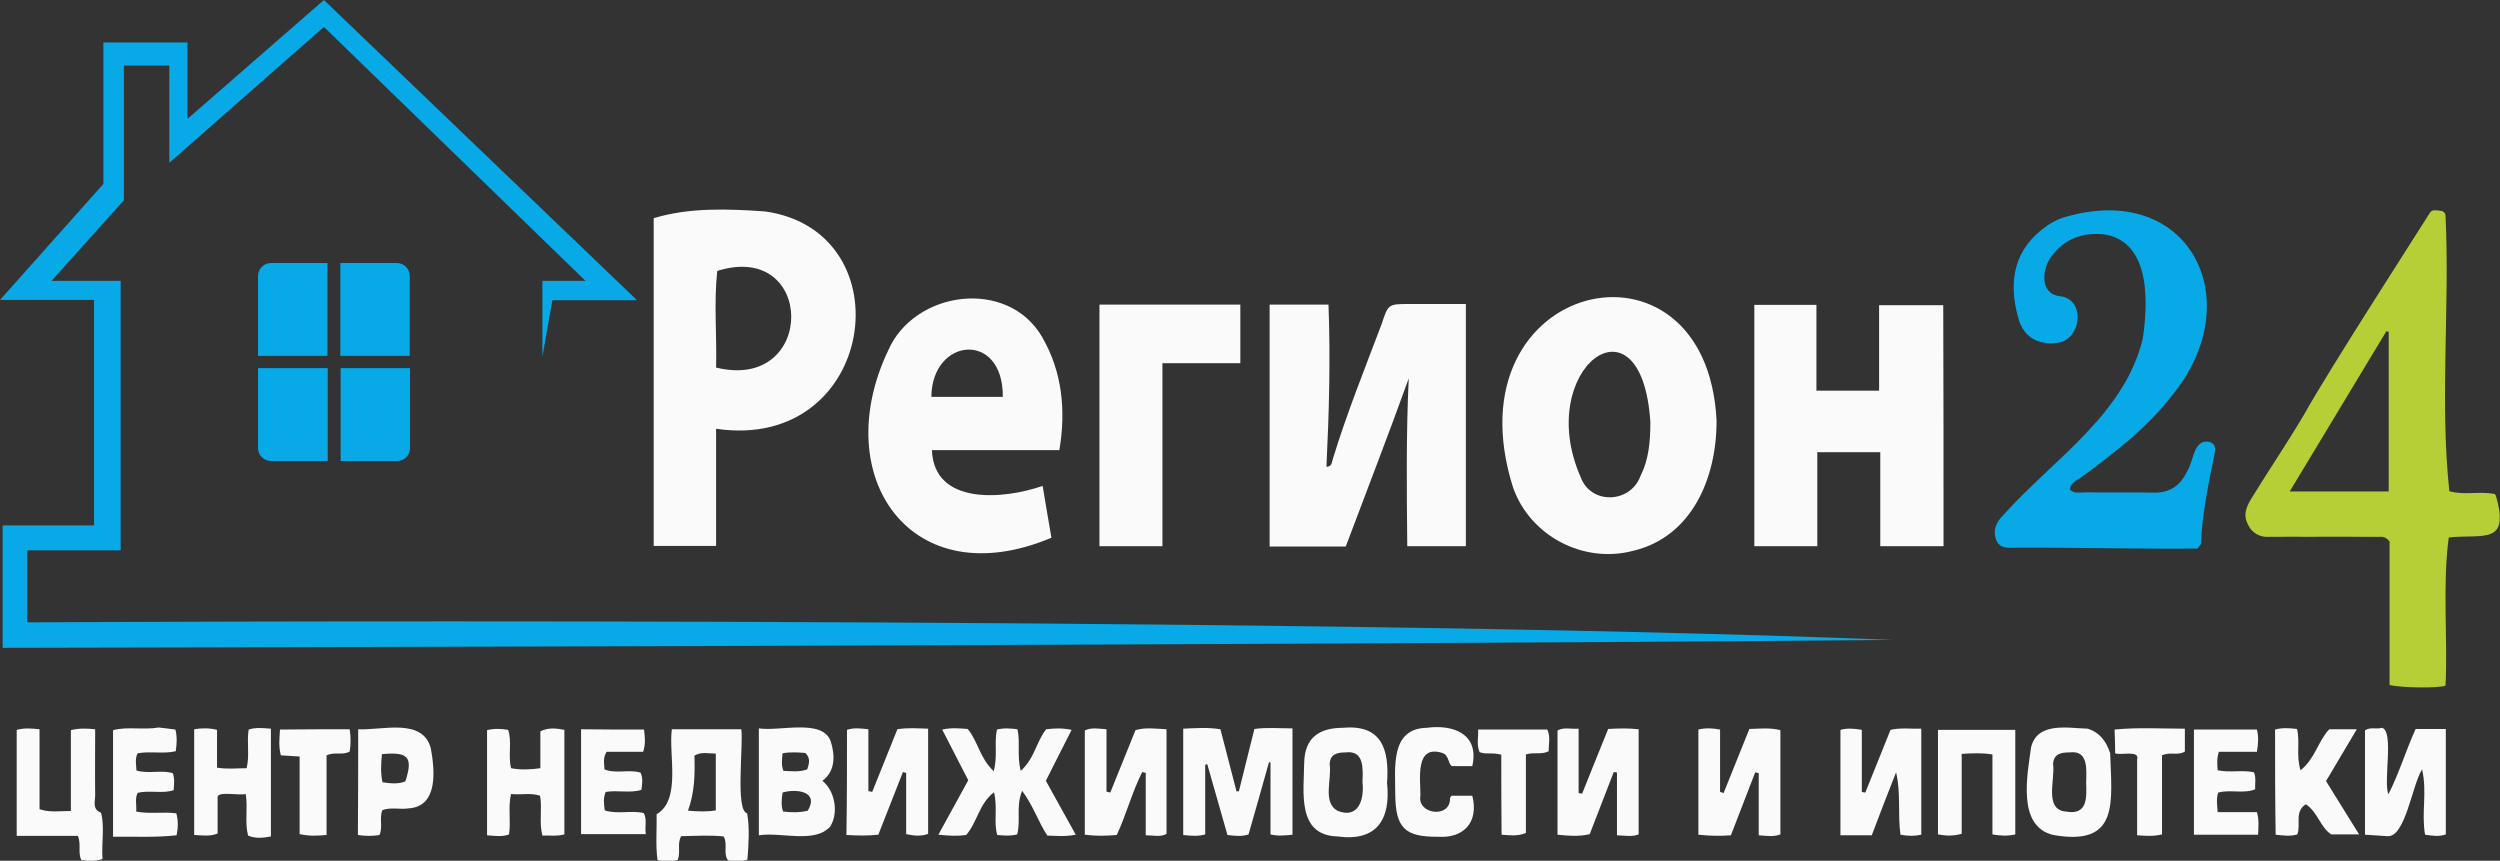 <?xml version="1.0" encoding="utf-8"?>
<!-- Generator: Adobe Illustrator 26.5.0, SVG Export Plug-In . SVG Version: 6.00 Build 0)  -->
<svg version="1.1" id="_Слой_1" xmlns="http://www.w3.org/2000/svg" xmlns:xlink="http://www.w3.org/1999/xlink" x="0px"
	 y="0px" viewBox="0 0 853.6 293.9" style="enable-background:new 0 0 853.6 293.9;" xml:space="preserve">
<rect x="0" y="0" width="853.6" height="293.9" fill="#333333" stroke="none"/>
<style type="text/css">
	.st0{fill:#07A9E7;}
	.st1{fill:#FAFAFA;}
	.st2{fill:#B7CF37;}
</style>
<g>
	<path class="st0" d="M9.3,212.5c0,0,425.4-2.5,637.1,6C434,220.4,0.9,221.2,0.9,221.2v-41.8h31.2v-77c0,0-32.1,0-32.1,0l35.3-39.6
		V14.5H64v26.1L110.6,0l106.9,102.5h-28.9l-3.4,19.3V95.9h14.7L110.6,9.2L57.8,55.6V22.4H42.3v46L17.6,95.9h23.6v92H9.3V212.5z"/>
	<path class="st1" d="M244.5,146.4c0,13.3,0,26.4,0,40c-7.3,0-14.1,0-21.3,0c0-37.4,0-74.7,0-111.9c12.1-3.7,25.5-3.2,38.1-2.3
		C309.6,79.1,299.1,154.4,244.5,146.4z M244.5,125.5c34.3,8.4,34-43.5,0.4-33C243.7,103.4,244.8,114.4,244.5,125.5z"/>
	<path class="st1" d="M459.5,186.6c-9,0-17.3,0-26,0c0-27.6,0-55,0-82.6c6.6,0,13,0,20.1,0c0.7,18.5,0.2,36.9-0.7,55.4
		c1.9-0.1,1.8-1.5,2.1-2.4c4.8-15.8,11-31.1,16.8-46.5c2.2-6.7,2.2-6.7,9.5-6.7c6.3,0,12.6,0,19.2,0c0,27.7,0,55,0,82.7
		c-6.6,0-13.1,0-20,0c-0.2-19.2-0.4-38.3,0.5-57.3C474.1,148.4,466.7,167.4,459.5,186.6z"/>
	<path class="st1" d="M586.1,143.5c0.1,19.8-8.5,39.9-28.6,44.6c-16.9,4.4-35.1-5.1-40.9-21.7C494.2,95.3,582.6,75.2,586.1,143.5z
		 M563.5,144.1c-3-46.1-40-17.9-23.8,18.8c3.5,9.5,16.9,9,20.4-0.3C562.9,157,563.5,151.1,563.5,144.1z"/>
	<path class="st1" d="M663.6,186.5c-7.4,0-14.3,0-21.6,0c0-10.8,0-21.2,0-32.1c-7.2,0-14.1,0-21.5,0c0,10.6,0,21.2,0,32.1
		c-7.4,0-14.3,0-21.5,0c0-27.5,0-54.8,0-82.4c7,0,13.7,0,21.2,0c0,9.6,0,19.3,0,29.3c7.4,0,14.2,0,21.4,0c0-9.6,0-19.2,0-29.2
		c7.5,0,14.6,0,21.9,0C663.6,131.5,663.6,158.8,663.6,186.5z"/>
	<path class="st0" d="M704.1,74.4c43.2-13.4,64.5,28.1,37.3,60.9c-8.6,11.1-19.6,19.4-30.7,27.6c-1.5,1.1-3.6,1.8-4,4.2
		c1.5,1.6,3.5,1,5.2,1c7.8,0.1,15.7-0.1,23.5,0.1c5.6,0.1,9.1-2.5,11.4-7.3c2.2-3.3,2.1-11.3,7.7-10c2.1,0.7,2,2.6,1.6,4.2
		c-2,10.1-4.2,20.2-4.6,30.5c0,0.3-0.3,0.5-1.2,1.7c-20,0.2-41.4-0.4-61.6-0.3c-2.8,0-6,0.6-7.2-2.9c-1.1-3.2,0.1-5.8,2.4-8.1
		c16.9-19,41.3-34.2,47.7-60.2c1.8-12.1,2.9-32.7-12.6-35.7c-7.6-1-14.2,1.3-18.8,7.8c-3,4.2-3.7,12.3,2.9,13.2
		c9.5,0.8,7.5,15.6-1.1,16c-6.5,0.7-11.4-2.3-13-9c-3.3-12.2-1.4-23.3,10.2-31.2C701.1,75.7,701.8,75.3,704.1,74.4z"/>
	<path class="st1" d="M361.7,153.7c-14.6,0-29.1,0-43.5,0c0.7,19,24.7,16.8,37.8,12.2c1,5.9,1.9,11.5,3,17.7
		c-47.9,20.2-76.2-20.8-55.8-63.8c8.9-20.7,41-25,52.7-4.6C362.7,127,364,140.2,361.7,153.7z M342.4,135.5
		c0.2-22.6-24.2-20.4-24.4,0C326,135.5,334,135.5,342.4,135.5z"/>
	<path class="st1" d="M423.5,124c-8.9,0-17.5,0-26.6,0c0,21,0,41.6,0,62.5c-7.4,0-14.3,0-21.5,0c0-27.6,0-55,0-82.5
		c16.1,0,32,0,48.1,0C423.5,110.7,423.5,117.1,423.5,124z"/>
	<path class="st1" d="M404,248.8c4.5-0.2,8.5-0.5,12.7,0.2c1.8,7.1,3.7,14.1,5.5,21.2c0.3,0,0.6,0,0.8,0c1.7-7,3.5-13.9,5.3-21.3
		c4.3-0.6,8.5-0.2,13-0.2c0,12.3,0,24.2,0,36.3c-2.7,0.3-5.1,0.5-7.5-0.1c0-8.3,0-16.4,0-24.5c-0.2-0.1-0.3-0.1-0.5-0.2
		c-2.3,8.2-4.6,16.4-7,24.7c-2.4,0.8-4.6,0.5-7.2,0.2c-2.3-8.1-4.6-16.1-6.9-24.2c-0.2,0.1-0.4,0.1-0.7,0.2c0,7.9,0,15.7,0,23.8
		c-2.4,0.7-4.8,0.5-7.5,0.2C404,273,404,261.2,404,248.8z"/>
	<path class="st1" d="M347.3,284.9c-2.3,0.6-4.4,0.4-6.8,0.2c-1.3-4.5,0.2-9.2-1.1-14.6c-5.1,3.9-5.7,10.2-9.5,14.6
		c-2.8,0.4-5.7,0.3-9.5-0.1c3.5-6.4,6.8-12.4,10.2-18.6c-2.9-5.7-5.8-11.3-8.9-17.3c3.2-0.7,6-0.4,8.7-0.2c3.5,4.1,4.1,10,8.9,14.4
		c1.4-5.3,0.1-9.8,1.1-14.2c2.4-0.6,4.7-0.4,7-0.1c1,4.5-0.2,8.9,1.1,14.2c4.7-4.1,5.3-9.9,8.7-14.2c2.6-0.3,5.4-0.5,8.7,0.2
		c-3,6-5.9,11.5-8.8,17.4c3.3,6,6.7,12.1,10.2,18.4c-3.5,0.7-6.5,0.4-9.7,0.3c-3-4.5-4.7-10-8.6-15.3
		C346.8,275.4,348.6,280.1,347.3,284.9z"/>
	<path class="st1" d="M229.4,249c8.1,0,15.6,0,23.7,0c0.8,5.3-2.1,27.8,2,28.7c0.9,4.9,0.5,10.6,0.1,15.8c-2.3,0.8-4.4,0.5-6.6,0.3
		c-1.8-2.4,0-5.3-1.5-8.2c-4.6-0.5-9.5-0.2-14.5-0.1c-1.5,2.5-0.1,5.4-1.2,8.1c-2.2,0.7-4.4,0.5-6.9,0.1c-0.7-5.3-0.2-10.4-0.3-15.7
		C232.7,273.1,228.2,257.5,229.4,249z M244.4,276.7c0-6.6,0-13,0-19.4c-2.7,0-4.9-0.7-7.3,0.7c0.2,6.3,0.1,12.6-2.2,18.8
		C238.5,277.1,241.4,277.2,244.4,276.7z"/>
	<path class="st1" d="M579.9,285c0-12.3,0-24,0-35.9c2.5-0.6,4.7-0.5,7.4,0c0,7.2,0,14.2,0,21.3c0.4,0.1,0.8,0.2,1.2,0.4
		c2.9-7.2,5.8-14.5,8.8-21.9c3.6-0.1,7-0.5,10.6,0.4c0,11.9,0,23.6,0,35.6c-2.4,0.9-4.6,0.5-7.4,0.3c0-7.1,0-14.1,0-21.2
		c-0.4-0.1-0.8-0.2-1.2-0.3c-2.8,7.2-5.5,14.3-8.3,21.5C587.2,285.5,583.7,285.4,579.9,285z"/>
	<path class="st1" d="M540.2,271c2.9-7.3,5.9-14.7,8.9-22.1c3.5-0.2,6.8-0.3,10.4,0.1c0,12.1,0,23.9,0,35.9
		c-2.4,0.9-4.6,0.4-7.4,0.3c0-7.3,0-14.4,0-21.4c-0.4-0.1-0.7-0.2-1.1-0.2c-2.7,7-5.4,14-8.2,21.2c-3.6,0.9-7.1,0.6-11,0.2
		c0-11.9,0-23.6,0-35.6c2.2-1.2,4.5-0.4,7.2-0.6c0,7.5,0,14.7,0,22C539.3,270.8,539.7,270.9,540.2,271z"/>
	<path class="st1" d="M259.1,248.7c7.1,1.1,21.6-3.4,24.5,4.3c1.5,4.6,1.8,10.2-2.8,13.6c4.4,3.5,5.6,11.2,2.6,15.7
		c-5.4,5.8-16.7,1.7-24.3,2.9C259.1,273.1,259.1,261.2,259.1,248.7z M275.8,276.8c4-6.6-3.9-7.6-8.6-6.2c-0.3,2.3-0.6,4.4,0.2,6.5
		C270.3,277.4,272.9,277.5,275.8,276.8z M275.6,262.7c0.8-2.2,1.1-3.9-0.6-5.6c-2.4-0.2-5-0.4-7.8,0.1c-0.2,2.1-0.5,4,0.3,6
		C270.2,263.3,272.8,263.7,275.6,262.7z"/>
	<path class="st1" d="M289.2,249.2c2.4-0.8,4.5-0.5,7.3-0.2c0,7,0,14.1,0,21.1c0.4,0.1,0.9,0.2,1.3,0.3c2.8-7,5.7-14.1,8.6-21.4
		c3.5-0.6,6.9-0.3,10.5-0.2c0,12.1,0,23.9,0,35.9c-2.3,0.9-4.7,0.7-7.5,0.1c0-7.1,0-14,0-20.9c-0.4-0.1-0.7-0.2-1.1-0.3
		c-2.8,7.1-5.6,14.3-8.4,21.4c-3.7,0.4-7.1,0.3-10.9,0.1C289.2,273.1,289.2,261.3,289.2,249.2z"/>
	<path class="st1" d="M639.1,285.2c-3.7,0-7,0-10.7,0c0-12,0-23.9,0-36c2.2-0.6,4.5-0.5,7.3,0c0,7.1,0,14.1,0,21.2
		c0.4,0.1,0.8,0.2,1.2,0.2c2.9-7.1,5.7-14.3,8.6-21.4c3.5-0.8,6.8-0.3,10.5-0.4c0,12.2,0,24,0,36.2c-2.3,0.5-4.5,0.5-7.1,0
		c-1-7,0.2-14.1-1.5-21.3C644.6,270.7,641.9,277.8,639.1,285.2z"/>
	<path class="st1" d="M370.4,285c0-12.2,0-23.8,0-35.6c2.3-1.1,4.6-0.6,7.4-0.4c0,7.1,0,14.2,0,21.3c0.4,0.1,0.9,0.2,1.3,0.3
		c2.9-7.1,5.7-14.1,8.6-21.3c3.4-1,6.8-0.5,10.6-0.3c0,12,0,23.8,0,35.7c-2,1.2-4.3,0.5-7.1,0.5c0-7.2,0-14.3,0-21.3
		c-0.4-0.1-0.8-0.2-1.2-0.3c-3.5,6.9-5.4,14.5-8.7,21.5C377.6,285.4,374.2,285.5,370.4,285z"/>
	<path class="st1" d="M720.5,257.2c0.5,16.6,3.3,31.9-19.4,27.9c-12.5-2.9-8.9-20.5-7.6-30c2.2-8.7,12.5-6.5,19.3-6.3
		C717,250.1,719.2,253.2,720.5,257.2z M712.3,267.2C712.3,267.2,712.2,267.2,712.3,267.2c0.1-4.5,0.8-11.1-5.6-10.3
		c-2.9,0-5.5,0.4-5.7,4c0.8,5.1-3.2,15.6,4.4,16.2C712.7,278.4,712.5,272.6,712.3,267.2z"/>
	<path class="st1" d="M473.6,267.3c1.3,12.5-3.5,20.1-16.9,18.3c-14-0.4-11.5-15.2-11.4-25.2c0.2-8.5,5.1-11.9,13.3-11.9
		C471.8,247.3,474.4,255.9,473.6,267.3z M465.2,267C465.1,267,465.1,267,465.2,267c0.2-4.5,0.6-10.9-5.7-10.1c-3,0-5.4,0.6-5.5,4.1
		c0.8,4.9-2.5,12.9,2.6,15.8C463.8,279.8,465.9,273,465.2,267z"/>
	<path class="st1" d="M192.7,284.9c-2.7,0.7-5,0.3-7.5,0.4c-1.2-4.6,0-9.1-0.8-13.6c-3.2-1.1-6.5-0.2-9.9-0.6
		c-1.1,4.6,0,9.1-0.7,13.8c-2.3,0.9-4.7,0.5-7.5,0.3c0-12,0-23.9,0-35.9c2.5-0.6,4.7-0.5,7.2-0.1c1.4,4.1-0.1,8.5,1,13.1
		c3.2,0.6,6.4,0.5,10,0c0-4.3,0-8.4,0-12.6c2.9-1.4,5.4-1,8.2-0.5C192.7,261,192.7,272.8,192.7,284.9z"/>
	<path class="st1" d="M688.1,284.9c-2.6,0.6-4.9,0.5-7.8,0c0-9,0-18,0-27.3c-3.7-0.6-6.7-0.4-10.5-0.2c0,9.2,0,18.3,0,27.3
		c-3,0.8-5.4,0.7-8.1,0.2c0-11.8,0-23.6,0-35.7c8.8,0,17.4,0,26.4,0C688.1,261,688.1,272.8,688.1,284.9z"/>
	<path class="st1" d="M495.6,271.7c2.6,0,4.9,0,7.1,0c2.3,9-2.9,14.6-11.7,14c-11.3,0.1-14.5-3-14.6-14.4c0-9.1-1.8-22.6,10.8-22.8
		c8.9-1.2,18,2,15.5,13.1c-2.2,0-4.5,0-7,0c-1.4-1.1-0.9-3.7-3.2-4.5c-9.4-3-7.5,8.8-7.5,14.5c-1.3,6.4,10.1,8,10.1,1.1
		C495,272.4,495.3,272.2,495.6,271.7z"/>
	<path class="st1" d="M219.9,249.1c0.3,2.6,0.6,4.9-0.3,7.6c-4.2,0-8.5,0-12.5,0c-1.3,2.2-0.8,4-0.7,6c3.9,1.6,8.2-0.1,12.3,1.1
		c0.9,1.9,0.6,3.8,0.3,5.9c-4,1.2-8.2,0-12.2,0.7c-0.9,2.2-0.6,4.1-0.3,6.3c4.3,1.4,8.9-0.1,13.3,0.9c1.2,2.2,0.3,4.6,0.7,7.2
		c-7.5,0-14.7,0-22.1,0c0-11.8,0-23.6,0-35.8C205.4,249.1,212.4,249.1,219.9,249.1z"/>
	<path class="st1" d="M512.6,257.7c-3-0.9-5.3,0-7.4-0.9c-1.1-2.4-0.4-4.9-0.5-7.7c8,0,15.7,0,23.6,0c1.2,2.5,0.4,5,0.5,7.4
		c-2.6,1.3-5,0.2-7.8,1.1c0,8.8,0,17.9,0,26.8c-2.9,1.2-5.4,0.8-8.3,0.6C512.6,275.8,512.6,266.8,512.6,257.7z"/>
	<path class="st2" d="M774,183.3c-2.4,0-4.6-1.2-5.9-3.2c-2-3.2-2-5.8,0.8-10.2c5.9-9.6,12.3-19,18-28.7
		c8.5-15.2,36.9-59.2,42.8-68.6c0.3-0.5,0.9-0.8,1.5-0.8c0.8,0,1.6,0.1,2.3,0.2c0.8,0.1,1.5,0.8,1.5,1.6c1.5,31.2-2,63.3,1.3,94.1
		c4.9,1.5,10.4-0.1,15.6,1c0,0.2,0.1,0.4,0.3,0.5c4.8,17-4.1,13.1-16.1,14.3c-2.2,16.6-0.3,33.8-1.1,50.6c0,0,0,0,0,0
		c-2.3,0.9-14.8,0.8-19.1-0.2v-49c-1.5-1.9-2.7-1.6-3.8-1.6c-8.5,0-17-0.1-25.4,0C785.8,183.2,778.9,183.3,774,183.3z M781.8,167.8
		c11.9,0,22.8,0,33.8,0c0-18.4,0-36.5,0-54.5c-0.3-0.1-0.5-0.1-0.8-0.2C803.9,131.2,793,149.2,781.8,167.8z"/>
	<path class="st1" d="M815.1,285.5c-2.5-0.2-4.9-0.3-7.6-0.5c0-11.9,0-23.8,0-35.6c1.8-1.3,3.9-0.3,5.8-0.9
		c4.2,1.1,0.4,18.2,2.2,22.7c3.8-7.5,5.8-14.6,9.3-22.3c3.4,0,6.7,0,10.3,0c0,11.9,0,23.8,0,36c-2.2,0.8-4.5,0.5-7.1,0.1
		c-1.3-7.9,0.8-14.3-1-22.3C823.6,267.9,821.3,286.1,815.1,285.5z"/>
	<path class="st1" d="M5.7,249.2c2.6-0.7,4.9-0.5,7.8-0.2c0,9.1,0,18.1,0,27.3c3.7,1.2,6.9,0.6,10.7,0.6c0-9.4,0-18.5,0-27.6
		c2.9-0.7,5.3-0.6,8.3-0.3c0,7.6-0.1,15,0,22.5c0,2.1-1.1,4.8,2,6c1.3,4.8,0.1,10.6,0.5,15.8c-2.6,0.9-4.9,0.6-7.2,0.4
		c-1.3-2.5,0-5.4-1.2-8.3c-6.9,0-13.8,0-20.9,0C5.7,273,5.7,261.3,5.7,249.2z"/>
	<path class="st1" d="M54.2,248.4c1.8,0.2,3.6,0.4,5.7,0.7c0.6,2.4,0.5,4.8,0.1,7.4c-4.3,1-8.7-0.1-13,0.7c-1,1.9-0.5,3.8-0.4,5.9
		c4.3,1.2,8.5-0.3,12.4,0.9c0.7,1.9,0.4,3.8,0.3,5.8c-3.9,1.3-8.2-0.1-12.3,0.9c-1,2-0.3,4.1-0.5,6.4c4.7,0.9,9.2,0,13.7,0.6
		c0.7,2.5,0.6,5,0.1,7.5c-7.4,0.8-14.1,0.4-21.7,0.5c0-12.4,0-24.3,0-36.4C43.6,248,49,249.3,54.2,248.4z"/>
	<path class="st1" d="M776.8,249.1c2.5-0.7,4.9-0.5,7.5-0.2c1.1,4.4-0.4,9,1.2,14.1c5-4,6-10,9.8-14c2.8,0,5.7,0,9.4,0
		c-3.7,6.2-7,11.8-10.5,17.7c3.7,5.9,7.3,11.8,11.3,18.2c-3.4,0-6.3,0-9.5,0c-3.7-2.3-4.6-7.6-8.7-10.3c-4,2.6-1.6,6.8-2.9,10.3
		c-2.2,0.7-4.7,0.4-7.4,0.1C776.8,273.1,776.8,261.2,776.8,249.1z"/>
	<path class="st1" d="M757.6,256.7c-0.8,2.6-0.5,4.4-0.4,6.3c4.3,0.9,8.5-0.2,12.4,0.7c0.8,2,0.3,3.8,0.4,5.8c-4,1.6-8.3,0-12.6,1.1
		c-0.7,2-0.4,4-0.2,6.7c4.6,0,9,0,13.4,0c0.8,2.8,0.5,5.1,0.4,7.7c-7.3,0-14.5,0-21.9,0c0-11.9,0-23.7,0-35.9c7.1,0,14.1,0,21.5,0
		c0.6,2.4,0.5,4.7,0,7.6C766.3,256.7,762,256.7,757.6,256.7z"/>
	<path class="st1" d="M722,249.1c7.9-0.8,15.8-0.3,24-0.3c0,2.9,0,5.3,0,7.8c-2.3,1.5-5,0-7.8,1.3c0,8.8,0,17.8,0,27
		c-2.9,0.7-5.3,0.5-8.5,0.3c0-8.8,0-17.3,0-25.9c0.9-3.3-5.5-1.3-7.5-2.1C722.2,254.4,722.1,251.7,722,249.1z"/>
	<path class="st1" d="M74.3,272.1c0,4.1,0,8.3,0,12.5c-2.8,1.1-5.2,0.6-8,0.5c0-12,0-23.9,0-36.1c2.5-0.4,4.9-0.5,7.8,0.2
		c0,4.3,0,8.5,0,12.9c3.6,0.6,6.7,0.2,10.1,0.2c1.1-4.4,0-8.8,0.7-13.2c2.4-0.8,4.9-0.5,7.6-0.3c0,12.3,0,24.5,0,36.8
		c-2.8,0.5-5.2,0.8-7.8-0.3c-1.2-4.6,0-9.2-0.8-14.2C81.9,271.7,74.5,270.1,74.3,272.1z"/>
	<path class="st1" d="M122.3,249c8.3,0.4,22-4,24.8,6.5c1.3,7.2,2.7,19.8-7.5,20.5c-3,0.5-6-0.5-9,0.6c-1.2,2.6,0.2,5.5-1,8.5
		c-2.4,0.4-4.8,0.4-7.4,0C122.3,273,122.3,261.1,122.3,249z M130.4,257.5c-0.3,3.4-0.5,6.4,0.2,9.6c2.8,0.4,5.3,0.7,7.8-0.3
		C141.1,258.6,139.5,256.6,130.4,257.5z"/>
	<path class="st1" d="M119.4,249c0.4,2.7,0.4,5.2,0,7.6c-2.4,1.4-5.1,0-7.9,1.3c0,8.8,0,17.9,0,27.2c-3.3,0.3-6,0.4-9.2-0.3
		c0-8.9,0-17.6,0-26.5c-2.4-0.1-4.3-0.3-6.4-0.4c-0.8-2.9-0.5-5.7-0.3-8.8C103.4,249,111.2,249,119.4,249z"/>
</g>
<path class="st0" d="M111.8,121.5H88.1V94.2c0-2.4,2-4.4,4.4-4.4h19.3V121.5z"/>
<path class="st0" d="M140,121.5h-23.8V89.8h19.3c2.4,0,4.4,2,4.4,4.4V121.5z"/>
<path class="st0" d="M111.8,157.4H92.5c-2.4,0-4.4-2-4.4-4.4v-27.3h23.8V157.4z"/>
<path class="st0" d="M135.6,157.4h-19.3v-31.7H140v27.3C140,155.4,138.1,157.4,135.6,157.4z"/>
</svg>
